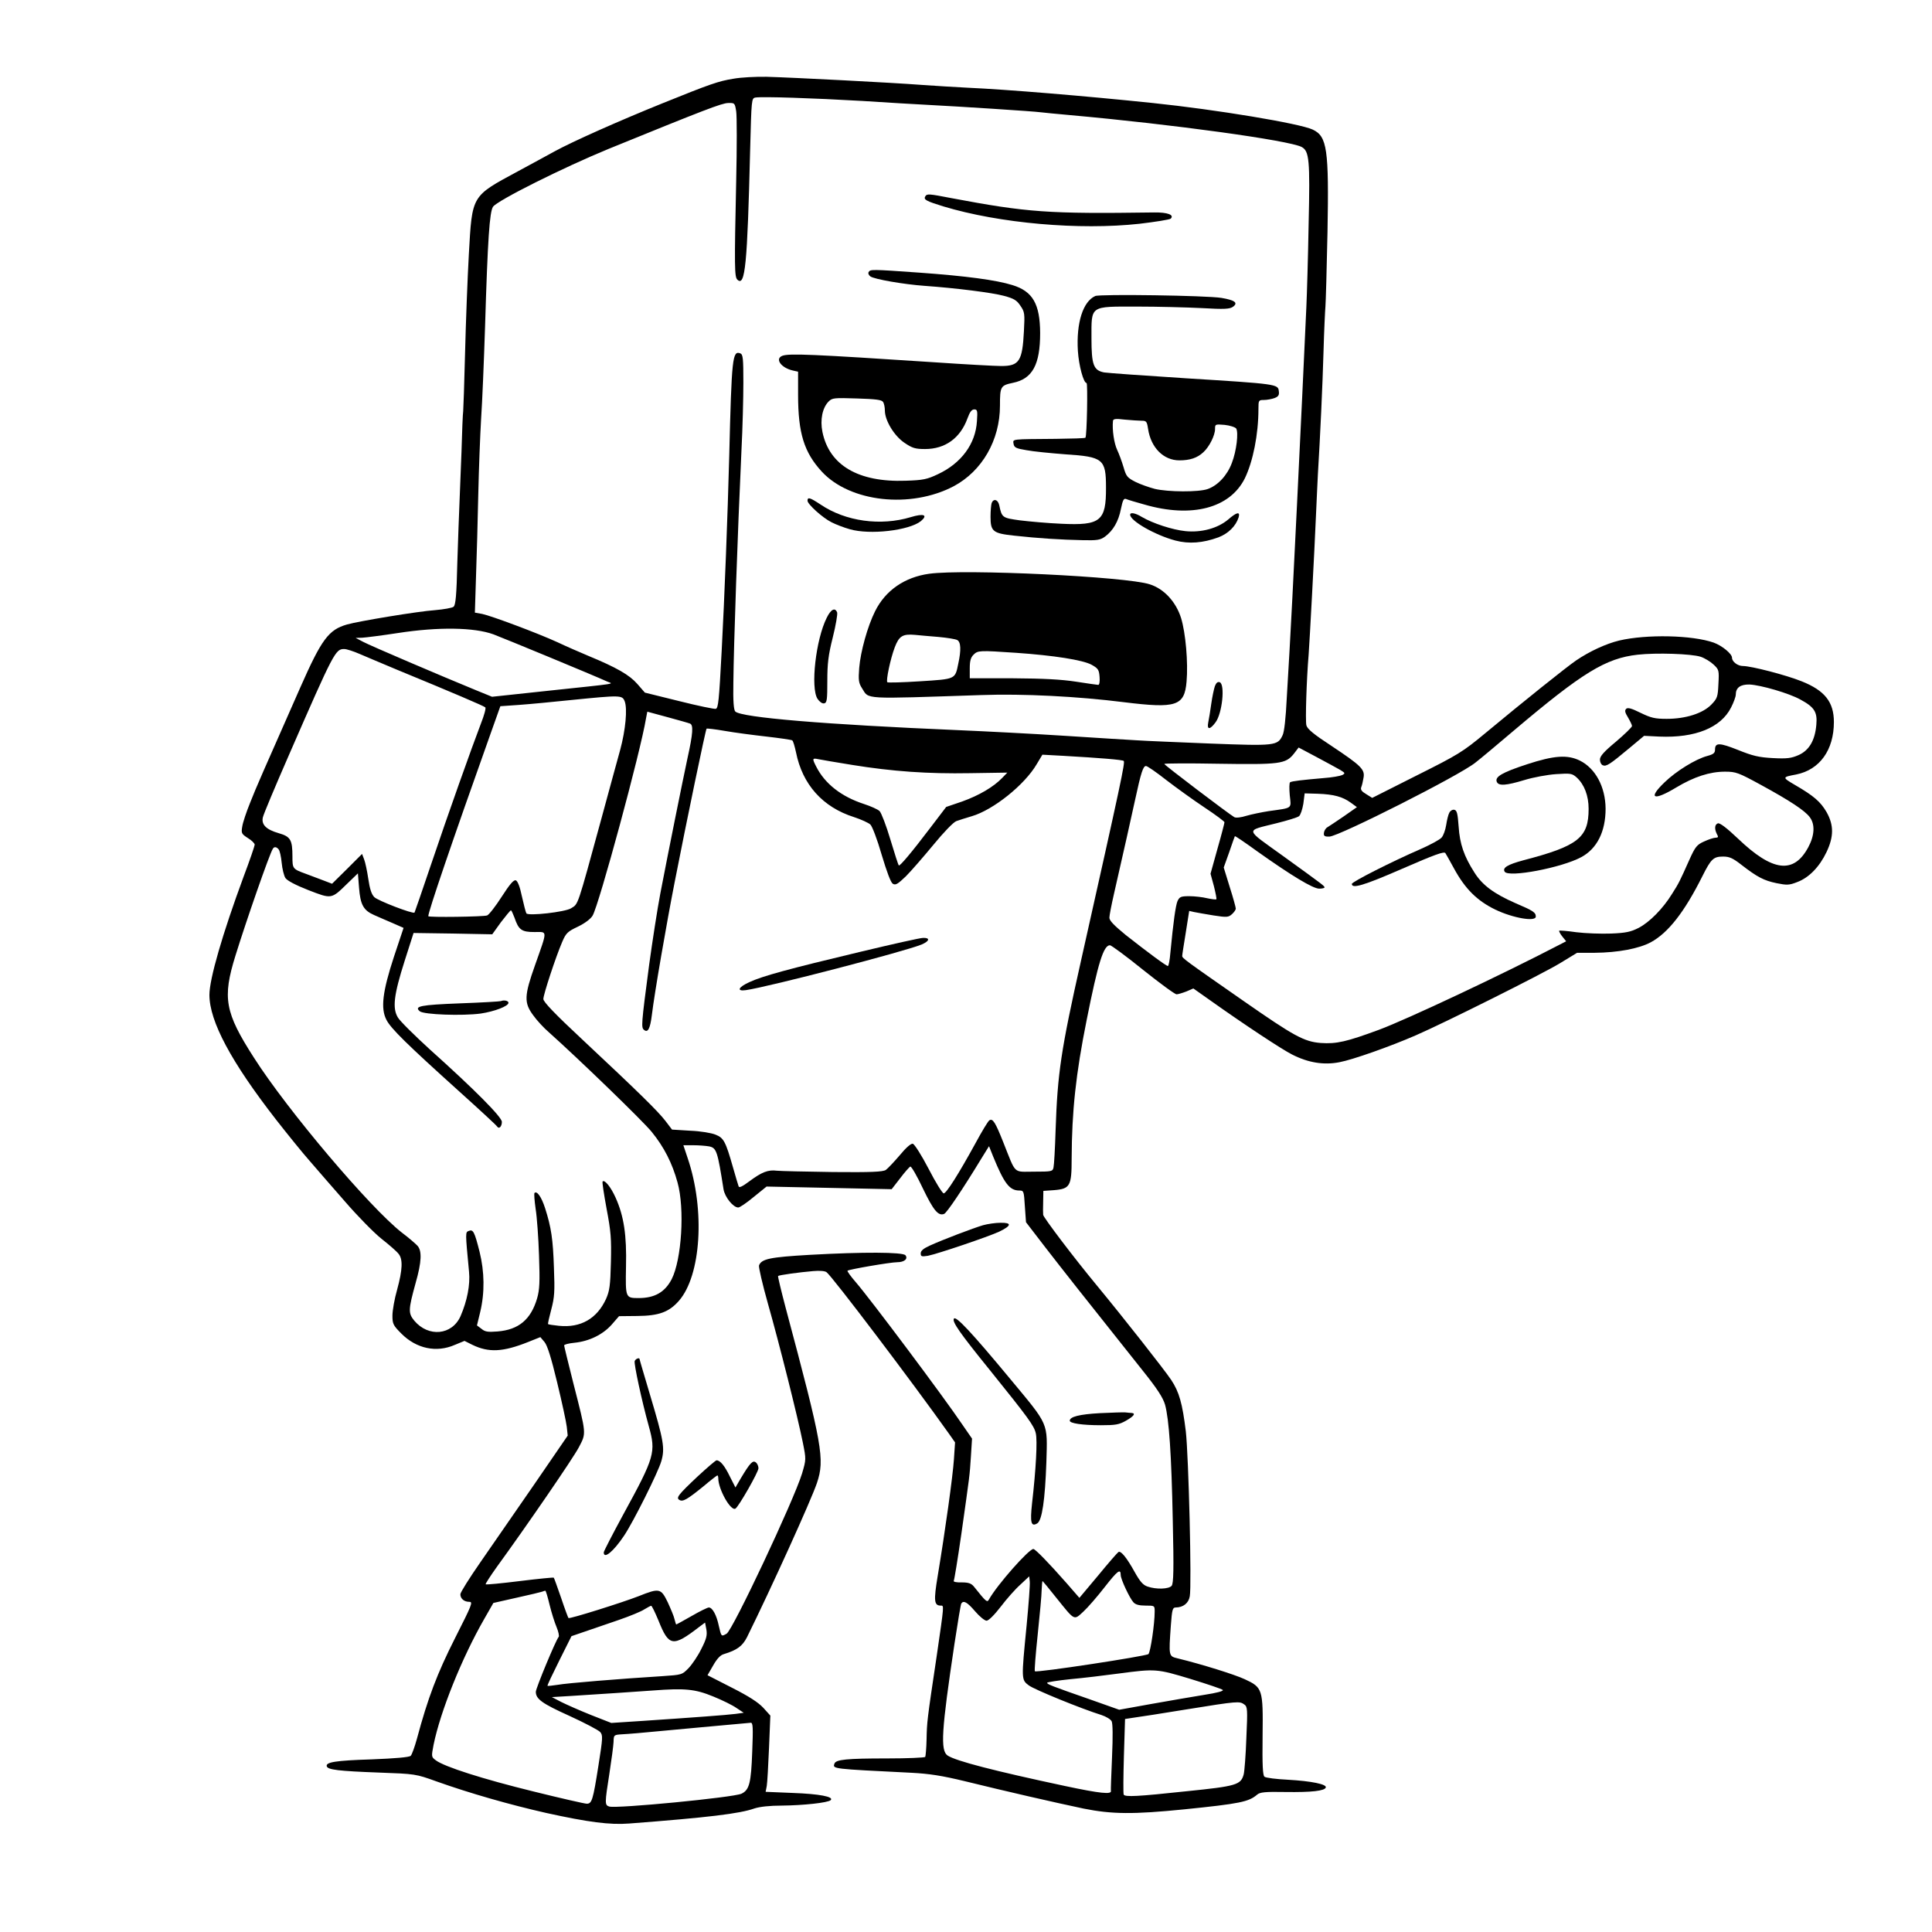 <?xml version="1.0" standalone="no"?>
<!DOCTYPE svg PUBLIC "-//W3C//DTD SVG 20010904//EN"
 "http://www.w3.org/TR/2001/REC-SVG-20010904/DTD/svg10.dtd">
<svg version="1.0" xmlns="http://www.w3.org/2000/svg"
 width="1024pt" height="1024pt" viewBox="0 0 1024 1024"
 preserveAspectRatio="xMidYMid meet">
<g transform="translate(0,1024) scale(0.1,-0.1)"
fill="#000000" stroke="none">
<path d="M3889 9823 c-82 -13 -126 -29 -374 -129 -233 -94 -480 -204 -575
-256 -41 -23 -129 -70 -195 -106 -248 -134 -242 -124 -260 -440 -7 -125 -16
-360 -20 -522 -4 -162 -9 -302 -10 -310 -2 -9 -6 -106 -9 -215 -4 -110 -9
-236 -11 -280 -2 -44 -7 -181 -11 -305 -4 -175 -9 -227 -20 -236 -7 -6 -52
-14 -99 -18 -88 -6 -403 -58 -466 -76 -97 -28 -134 -77 -247 -333 -200 -453
-233 -527 -266 -611 -20 -49 -39 -106 -42 -127 -6 -35 -4 -39 30 -61 20 -12
36 -28 36 -35 0 -6 -26 -83 -59 -170 -112 -303 -181 -542 -181 -626 0 -140
115 -355 353 -661 61 -78 141 -177 180 -221 38 -44 122 -141 187 -215 64 -74
150 -162 191 -195 41 -32 82 -68 91 -80 24 -28 22 -84 -7 -190 -14 -49 -25
-111 -25 -138 0 -44 4 -52 48 -96 79 -79 185 -102 283 -59 l51 21 42 -21 c87
-42 162 -38 295 15 l65 26 22 -26 c15 -18 35 -81 67 -214 25 -103 48 -209 51
-235 l5 -47 -177 -258 c-98 -142 -226 -327 -285 -412 -59 -85 -107 -161 -107
-171 0 -23 20 -40 47 -40 21 0 15 -14 -75 -192 -95 -188 -144 -317 -202 -533
-12 -44 -27 -85 -33 -91 -8 -8 -83 -14 -206 -19 -194 -6 -246 -15 -239 -37 6
-18 61 -25 277 -33 192 -7 194 -7 305 -47 177 -63 387 -123 581 -167 223 -49
337 -64 440 -56 418 32 585 52 664 80 28 9 80 15 145 15 112 1 245 15 259 29
18 18 -61 33 -201 38 l-144 6 6 31 c3 17 8 108 12 202 l7 171 -37 41 c-27 29
-76 61 -167 107 l-129 66 30 52 c20 35 38 55 57 60 69 21 98 42 122 89 128
259 340 726 371 818 42 126 30 196 -166 929 -24 91 -42 166 -40 168 5 5 114
20 186 26 34 3 62 1 71 -6 30 -22 457 -586 648 -855 l33 -47 -6 -90 c-6 -90
-46 -377 -86 -618 -22 -132 -19 -157 16 -157 18 0 19 10 -21 -265 -52 -347
-52 -351 -54 -444 -1 -47 -5 -89 -7 -93 -3 -4 -94 -8 -202 -8 -215 0 -271 -6
-279 -27 -11 -29 -14 -28 407 -49 96 -5 161 -15 285 -45 211 -52 481 -114 629
-145 149 -30 263 -31 532 -4 296 30 343 40 387 78 15 13 42 16 150 14 140 -2
208 6 214 24 6 17 -76 34 -200 41 -62 3 -118 10 -125 16 -9 7 -12 60 -10 216
3 249 0 257 -95 301 -54 25 -227 79 -354 110 -49 12 -49 9 -37 178 6 80 9 92
25 92 40 0 69 23 75 59 11 57 -6 743 -21 875 -18 147 -35 209 -78 273 -37 55
-254 331 -392 498 -125 151 -283 360 -286 376 -1 8 -1 39 0 70 l1 57 57 4 c85
7 93 22 93 167 1 251 22 449 80 737 60 301 89 394 123 394 7 0 86 -58 175
-130 89 -71 169 -130 178 -130 8 0 31 7 52 15 l37 16 85 -60 c190 -135 383
-262 438 -290 86 -44 169 -57 251 -41 70 13 271 84 406 143 152 66 670 325
762 381 l92 56 93 0 c123 1 235 22 298 56 92 50 178 160 273 350 46 92 59 104
110 104 33 0 51 -8 96 -43 85 -66 120 -84 187 -98 55 -11 67 -11 110 6 62 23
118 81 155 159 39 82 39 143 0 212 -32 55 -68 86 -168 144 -68 40 -68 41 7 55
125 25 200 130 200 278 0 106 -48 167 -171 216 -82 33 -267 81 -311 81 -28 0
-58 23 -58 44 0 21 -53 64 -97 80 -114 40 -356 45 -501 11 -70 -17 -157 -57
-229 -106 -51 -35 -276 -215 -483 -387 -117 -97 -141 -112 -361 -222 l-236
-119 -32 20 c-24 14 -31 24 -26 37 4 9 9 32 12 50 8 44 -13 64 -169 168 -95
62 -129 90 -134 110 -6 24 1 245 12 374 5 65 31 549 39 740 3 74 8 171 10 215
12 196 25 475 30 655 3 107 8 213 10 235 2 22 7 200 11 395 8 440 -2 507 -78
543 -70 33 -512 106 -848 141 -365 38 -778 72 -980 81 -63 3 -173 10 -245 15
-157 12 -680 39 -822 43 -57 1 -135 -3 -174 -10z m681 -118 c135 -9 292 -18
350 -21 158 -8 561 -34 595 -39 17 -2 86 -9 155 -15 547 -49 1162 -134 1229
-169 40 -22 45 -66 37 -408 -3 -177 -9 -375 -12 -440 -23 -514 -79 -1662 -89
-1818 -3 -49 -10 -165 -15 -257 -5 -102 -13 -178 -22 -195 -26 -56 -40 -57
-382 -44 -171 7 -345 14 -386 17 -41 2 -214 13 -385 24 -170 11 -425 24 -565
30 -709 30 -1151 67 -1183 99 -8 9 -12 53 -10 154 2 203 22 777 43 1232 6 115
10 276 10 357 0 129 -2 149 -16 155 -42 16 -46 -21 -59 -547 -8 -306 -25 -749
-40 -1030 -14 -267 -18 -302 -31 -307 -7 -2 -95 16 -194 41 l-182 45 -40 46
c-42 48 -110 87 -260 149 -45 19 -119 51 -163 72 -107 49 -351 140 -399 150
l-39 7 6 191 c4 105 9 301 12 436 3 135 10 315 15 400 6 85 15 306 21 490 14
466 24 606 42 634 22 33 372 208 613 307 508 207 599 242 633 243 35 1 36 0
43 -44 4 -25 4 -191 0 -370 -10 -458 -9 -507 6 -522 42 -41 53 80 68 689 7
267 7 272 28 276 35 6 308 -3 566 -18z m-1955 -2827 c58 -22 516 -211 605
-251 31 -13 65 -8 -313 -48 l-299 -32 -81 33 c-183 75 -565 238 -602 258 l-40
21 35 1 c19 1 105 12 190 25 214 33 403 30 505 -7z m-709 -104 c33 -14 122
-52 199 -84 294 -121 460 -192 467 -199 5 -4 -6 -43 -23 -86 -49 -128 -174
-479 -265 -749 -46 -137 -86 -251 -87 -253 -9 -8 -194 63 -213 82 -15 15 -24
43 -32 97 -6 41 -16 88 -22 103 l-11 29 -79 -79 -80 -79 -47 18 c-27 10 -68
26 -93 35 -69 25 -70 27 -70 91 0 89 -10 106 -73 124 -66 19 -92 45 -84 83 3
16 65 163 137 328 242 555 248 565 295 565 12 0 49 -12 81 -26z m7108 -15 c21
-7 52 -26 68 -41 29 -27 30 -31 26 -103 -3 -69 -6 -77 -38 -110 -45 -46 -135
-75 -236 -75 -63 0 -83 5 -139 32 -48 24 -68 29 -76 21 -9 -9 -6 -20 10 -46
11 -19 21 -39 21 -45 0 -6 -38 -43 -85 -83 -64 -53 -85 -77 -85 -95 0 -14 7
-27 15 -30 19 -8 38 5 140 90 l79 66 81 -4 c190 -8 326 47 380 154 14 27 25
58 25 68 0 37 24 55 73 54 60 -3 209 -46 270 -80 74 -40 90 -66 84 -133 -7
-83 -38 -136 -94 -161 -39 -17 -61 -20 -137 -16 -75 4 -107 12 -184 43 -98 39
-122 40 -122 2 0 -18 -8 -25 -42 -34 -62 -17 -164 -80 -225 -139 -91 -87 -60
-101 61 -28 95 57 178 84 259 84 58 0 71 -5 192 -71 152 -83 231 -135 257
-170 29 -38 26 -97 -8 -160 -77 -143 -189 -129 -371 45 -61 58 -98 86 -108 82
-17 -6 -19 -29 -5 -57 9 -15 7 -19 -7 -19 -10 0 -37 -9 -61 -20 -38 -17 -47
-28 -78 -97 -51 -114 -55 -123 -92 -181 -48 -78 -119 -150 -177 -180 -41 -21
-68 -27 -146 -30 -53 -2 -136 1 -184 7 -48 7 -89 10 -91 8 -2 -2 5 -16 16 -30
l21 -26 -33 -17 c-303 -158 -811 -397 -959 -452 -171 -63 -225 -76 -309 -70
-88 7 -141 36 -408 222 -316 220 -327 228 -326 240 0 6 9 62 19 124 l18 114
26 -6 c14 -3 61 -11 103 -18 71 -11 79 -10 98 7 11 10 20 23 20 29 0 6 -14 58
-32 114 l-32 104 29 81 c15 45 29 83 30 85 2 2 56 -35 121 -82 179 -127 293
-196 326 -196 15 0 28 3 28 6 0 8 5 5 -218 166 -208 150 -205 132 -35 175 56
14 109 30 118 37 8 6 18 36 23 66 l7 55 69 -2 c86 -3 132 -16 175 -47 l33 -24
-70 -49 c-38 -26 -77 -52 -87 -58 -9 -5 -17 -19 -18 -30 -2 -16 4 -20 30 -19
53 3 689 324 773 392 26 20 118 97 205 171 362 306 485 382 655 401 99 11 285
5 334 -11z m-5703 -236 c15 -39 5 -151 -24 -258 -14 -49 -57 -209 -97 -355
-133 -487 -124 -459 -163 -484 -31 -20 -227 -42 -237 -27 -4 7 -14 47 -24 91
-10 49 -22 80 -32 84 -11 4 -32 -20 -75 -87 -32 -50 -67 -95 -77 -99 -18 -7
-312 -11 -312 -4 0 24 123 386 330 967 l52 146 101 7 c56 4 181 16 277 26 260
26 268 26 281 -7z m346 -118 c19 -7 16 -52 -13 -183 -28 -131 -100 -488 -144
-717 -16 -84 -42 -253 -59 -376 -43 -325 -43 -335 -27 -348 20 -16 32 7 41 79
14 117 78 486 121 705 63 323 164 808 169 813 2 2 45 -3 97 -12 51 -9 150 -22
221 -30 70 -8 131 -17 136 -20 5 -3 13 -31 20 -63 34 -171 141 -291 308 -344
37 -12 76 -30 86 -39 10 -9 37 -80 60 -160 27 -90 48 -147 59 -154 15 -9 26
-2 69 39 28 28 93 103 146 167 54 66 107 121 122 126 14 5 51 17 82 26 113 33
280 166 344 276 l30 50 110 -6 c195 -11 315 -21 321 -27 8 -8 -12 -103 -227
-1062 -105 -468 -124 -593 -134 -895 -3 -96 -8 -185 -11 -197 -4 -22 -9 -23
-103 -23 -113 0 -94 -18 -163 155 -42 106 -56 129 -74 117 -7 -4 -40 -59 -74
-122 -90 -164 -154 -265 -168 -265 -7 0 -43 58 -80 130 -38 73 -75 131 -84
133 -10 2 -37 -22 -69 -61 -30 -35 -63 -70 -74 -78 -16 -10 -75 -13 -280 -11
-143 2 -277 5 -297 7 -47 6 -80 -7 -146 -56 -36 -27 -54 -36 -57 -27 -3 7 -16
53 -30 101 -39 137 -49 156 -92 173 -21 9 -81 19 -134 21 l-97 6 -35 46 c-40
52 -142 152 -439 430 -146 136 -208 201 -208 216 0 24 66 224 100 303 20 47
29 55 84 81 37 18 67 41 77 58 34 57 255 872 283 1045 l7 36 107 -29 c59 -16
112 -31 119 -34z m3447 -246 c26 -16 27 -18 10 -27 -11 -5 -55 -13 -99 -16
-114 -10 -167 -16 -177 -22 -5 -3 -5 -34 -2 -69 8 -73 17 -66 -111 -84 -38 -6
-92 -17 -119 -25 -28 -9 -56 -12 -64 -7 -28 16 -371 276 -371 282 -1 3 128 4
287 1 325 -5 356 -1 399 52 l26 34 96 -51 c53 -28 109 -59 125 -68z m-2589 27
c217 -35 403 -48 627 -44 l197 3 -27 -28 c-46 -48 -123 -93 -212 -125 l-85
-29 -83 -109 c-103 -136 -163 -206 -168 -201 -3 2 -23 65 -45 138 -22 74 -48
141 -57 150 -9 9 -47 26 -84 38 -119 39 -206 107 -252 198 -22 43 -21 46 12
39 15 -3 95 -17 177 -30z m1666 -80 c52 -40 142 -105 202 -145 59 -39 107 -75
107 -79 0 -4 -16 -67 -37 -140 l-37 -133 18 -66 c9 -36 15 -67 13 -69 -2 -3
-24 0 -48 5 -24 6 -67 11 -95 11 -45 0 -52 -3 -63 -26 -10 -24 -22 -109 -38
-276 -3 -38 -9 -68 -13 -68 -9 0 -106 72 -223 164 -61 50 -87 76 -87 92 0 12
11 68 24 125 58 256 87 382 111 494 33 153 44 185 59 185 7 0 55 -33 107 -74z
m-4704 -368 c6 -7 13 -39 16 -71 3 -32 12 -69 20 -81 10 -14 53 -37 122 -64
124 -48 121 -48 206 35 l56 54 6 -76 c7 -90 23 -120 80 -145 23 -10 68 -30 99
-43 l57 -25 -51 -153 c-61 -186 -71 -274 -40 -334 23 -46 110 -131 384 -378
109 -98 200 -182 203 -188 10 -15 25 0 25 25 0 25 -140 167 -383 385 -81 74
-157 149 -168 168 -30 49 -22 119 36 301 l47 147 208 -3 209 -4 46 64 c26 34
50 63 53 63 3 0 11 -18 19 -39 22 -65 38 -76 106 -76 70 0 70 15 3 -175 -58
-163 -59 -200 -10 -266 19 -27 57 -68 84 -91 160 -143 499 -471 544 -527 66
-81 109 -166 137 -268 39 -139 22 -409 -31 -513 -36 -69 -90 -100 -175 -100
-70 0 -70 1 -67 167 4 166 -11 267 -55 365 -25 56 -58 97 -69 86 -3 -3 7 -68
21 -144 23 -121 26 -158 23 -284 -3 -124 -7 -152 -26 -195 -48 -104 -134 -154
-250 -142 -30 3 -55 7 -57 9 -2 2 6 37 17 78 17 64 19 96 14 220 -5 152 -14
214 -47 317 -19 59 -43 93 -56 80 -3 -4 0 -41 6 -84 7 -43 15 -154 18 -248 5
-140 3 -180 -10 -226 -33 -113 -98 -167 -210 -176 -51 -4 -66 -2 -85 14 l-24
18 17 70 c25 104 23 214 -3 320 -27 107 -34 120 -57 111 -19 -7 -19 -5 1 -216
7 -70 -10 -155 -45 -236 -45 -101 -170 -113 -245 -24 -33 40 -32 58 7 200 32
112 34 170 10 197 -10 11 -47 43 -83 70 -169 132 -606 648 -784 927 -154 240
-168 316 -98 541 56 181 180 538 198 566 7 13 20 11 31 -3z m2281 -1574 c40
-8 45 -25 77 -228 7 -41 51 -96 78 -96 8 0 45 25 82 56 l68 55 332 -7 331 -7
45 58 c24 32 49 60 54 62 6 1 36 -51 67 -117 56 -116 81 -146 112 -134 14 5
100 133 199 296 l39 63 22 -55 c59 -144 87 -180 139 -180 23 0 24 -3 29 -84
l6 -84 103 -134 c93 -120 192 -246 516 -653 77 -96 107 -143 118 -180 21 -77
34 -259 41 -617 6 -259 4 -330 -6 -343 -15 -18 -82 -20 -128 -4 -24 8 -40 27
-68 77 -42 76 -73 114 -86 106 -5 -3 -54 -59 -108 -125 l-99 -118 -67 77 c-94
107 -167 182 -177 182 -24 0 -192 -190 -235 -267 -10 -18 -14 -15 -81 69 -14
16 -28 21 -64 21 -26 -1 -45 3 -42 8 3 4 21 115 40 246 46 325 44 307 51 413
l6 95 -49 71 c-106 157 -494 674 -567 758 -27 31 -47 59 -44 61 7 7 228 45
263 45 38 0 59 18 44 37 -15 17 -223 18 -509 2 -207 -12 -254 -21 -267 -56 -3
-8 18 -99 47 -202 60 -211 158 -601 185 -736 18 -90 18 -90 -4 -165 -44 -143
-368 -832 -400 -849 -28 -16 -28 -16 -41 41 -12 58 -34 98 -53 98 -7 0 -48
-20 -91 -45 -44 -25 -80 -45 -82 -45 -1 0 -5 12 -9 28 -3 15 -20 55 -36 90
-36 74 -44 76 -154 32 -84 -33 -367 -122 -372 -116 -2 2 -20 50 -39 107 -20
57 -37 106 -39 107 -2 2 -83 -6 -180 -18 -97 -12 -178 -20 -181 -17 -2 2 25
44 60 93 155 213 403 574 434 633 40 77 41 65 -29 339 -27 107 -49 197 -49
201 0 5 24 11 54 14 79 8 150 43 197 95 l40 46 97 1 c115 1 168 21 220 80 118
134 140 482 47 756 l-23 69 53 0 c29 0 66 -3 83 -6z m2182 -2272 c0 -22 47
-122 67 -144 11 -13 31 -18 65 -18 48 0 48 0 48 -32 0 -66 -22 -213 -33 -225
-12 -11 -594 -100 -602 -91 -3 2 4 90 15 194 11 105 21 212 21 237 1 26 3 47
5 47 1 0 34 -40 73 -89 99 -123 92 -120 143 -73 24 22 75 81 113 130 68 87 85
100 85 64z m-499 -270 c-28 -285 -28 -285 12 -315 29 -22 279 -124 385 -157
24 -8 48 -22 54 -33 6 -13 7 -77 2 -191 -4 -94 -7 -174 -6 -178 5 -20 -56 -14
-244 26 -375 80 -576 132 -621 161 -40 26 -33 133 36 593 17 112 33 208 36
213 12 18 31 8 73 -41 24 -28 51 -50 61 -50 11 0 41 30 75 74 31 41 78 94 104
117 l47 44 3 -27 c2 -15 -6 -121 -17 -236z m-2528 112 c10 -41 27 -95 37 -118
10 -24 15 -48 11 -52 -15 -17 -121 -272 -121 -291 0 -38 33 -62 177 -127 81
-37 155 -76 164 -86 15 -17 14 -31 -9 -177 -29 -185 -35 -203 -62 -203 -11 0
-138 29 -283 65 -269 66 -472 131 -517 165 -24 18 -24 19 -12 82 36 177 150
461 269 668 l48 84 124 28 c69 15 130 30 135 32 6 2 13 5 16 5 3 1 13 -33 23
-75z m577 -83 c55 -138 76 -142 216 -34 l31 23 7 -37 c5 -31 0 -50 -27 -103
-17 -35 -48 -81 -67 -101 -35 -36 -36 -36 -140 -43 -225 -14 -507 -37 -555
-46 -27 -4 -51 -7 -53 -5 -2 2 26 61 62 133 l65 130 73 25 c40 14 120 41 178
61 58 20 119 45 135 56 17 10 33 19 36 19 4 1 21 -35 39 -78z m2821 -310 c88
-27 165 -53 170 -58 6 -6 -33 -16 -98 -26 -60 -10 -185 -31 -279 -48 l-172
-31 -158 56 c-201 70 -224 79 -224 87 0 3 55 12 123 19 67 6 183 20 257 30
196 26 202 25 381 -29z m-2530 -93 c47 -19 102 -46 123 -61 l38 -25 -43 -6
c-47 -6 -222 -19 -491 -37 l-168 -11 -107 42 c-60 24 -130 55 -158 69 l-50 26
100 6 c171 11 326 21 435 29 170 13 224 8 321 -32z m2814 -42 c17 -12 18 -25
11 -177 -3 -90 -10 -177 -14 -193 -15 -56 -37 -63 -303 -90 -261 -28 -325 -31
-333 -18 -3 5 -2 97 1 205 l6 196 46 7 c25 3 152 23 281 44 272 44 280 44 305
26z m-2608 -250 c-6 -166 -15 -203 -57 -223 -43 -20 -662 -80 -701 -68 -24 8
-24 16 1 175 11 71 21 146 22 167 1 38 1 38 47 41 25 1 120 9 211 18 136 13
241 22 469 43 12 1 13 -25 8 -153z"/>
<path d="M4904 9199 c-10 -17 5 -25 96 -53 298 -90 721 -127 1040 -92 85 10
159 22 165 27 20 20 -16 34 -88 33 -563 -8 -671 0 -1075 76 -119 23 -129 24
-138 9z"/>
<path d="M4604 8798 c-4 -6 0 -16 9 -23 21 -15 176 -42 287 -50 168 -12 358
-36 421 -53 52 -14 68 -23 87 -52 23 -33 24 -42 19 -135 -8 -159 -25 -185
-120 -185 -34 0 -195 9 -357 20 -641 42 -768 48 -804 34 -40 -16 -6 -64 57
-78 l27 -6 0 -123 c0 -203 32 -305 126 -407 150 -162 471 -197 699 -77 150 80
245 244 245 427 0 102 3 107 69 121 103 21 144 96 144 264 -1 154 -39 221
-147 254 -87 27 -244 48 -494 66 -254 18 -259 18 -268 3z m76 -688 c6 -8 10
-29 10 -46 0 -53 50 -135 104 -171 41 -28 57 -33 109 -33 107 0 187 58 225
163 12 33 22 47 36 47 16 0 18 -7 14 -62 -7 -121 -83 -223 -206 -281 -59 -28
-79 -32 -172 -35 -251 -9 -405 82 -441 259 -13 64 0 128 33 161 19 19 29 20
150 16 99 -3 131 -7 138 -18z"/>
<path d="M5805 8671 c-65 -29 -101 -142 -92 -291 5 -78 30 -170 46 -170 7 0 2
-282 -6 -290 -3 -3 -73 -5 -156 -6 -239 -2 -229 0 -225 -26 3 -20 13 -25 68
-34 36 -7 129 -16 207 -22 200 -13 215 -25 215 -176 1 -178 -29 -202 -237
-192 -71 3 -170 12 -219 18 -94 13 -96 14 -110 81 -7 30 -30 36 -40 11 -3 -9
-6 -42 -6 -73 0 -78 13 -88 125 -100 125 -14 254 -22 362 -24 79 -2 95 1 120
19 43 32 71 80 84 146 10 48 15 58 28 53 9 -4 52 -17 96 -29 251 -73 454 -20
533 139 43 89 72 232 72 368 0 45 1 47 29 47 16 0 42 5 56 10 21 8 26 16 23
37 -4 37 -9 38 -493 68 -220 14 -415 28 -433 31 -56 11 -67 40 -67 181 0 176
-11 168 243 168 108 0 262 -4 342 -8 121 -7 148 -5 165 7 29 21 10 35 -61 47
-79 13 -644 21 -669 10z m246 -661 c25 0 28 -4 34 -43 15 -100 82 -167 166
-167 56 0 95 13 127 43 32 29 62 90 62 123 0 26 1 26 51 22 28 -3 55 -12 61
-19 13 -21 2 -119 -23 -183 -24 -65 -74 -119 -128 -138 -47 -17 -211 -16 -281
1 -30 8 -76 24 -102 37 -43 22 -49 29 -63 78 -9 30 -24 71 -34 92 -16 34 -27
106 -22 153 1 11 14 13 62 7 34 -3 74 -6 90 -6z"/>
<path d="M4280 7586 c0 -18 79 -90 127 -114 21 -11 65 -28 97 -37 107 -31 314
-7 377 43 39 33 15 42 -54 21 -159 -48 -345 -23 -478 67 -56 37 -69 41 -69 20z"/>
<path d="M5990 7512 c0 -33 134 -109 240 -137 72 -19 146 -13 228 17 52 20 92
59 107 106 9 32 -10 28 -56 -12 -55 -46 -141 -70 -227 -61 -68 7 -172 41 -230
75 -34 21 -62 26 -62 12z"/>
<path d="M4925 7199 c-130 -18 -232 -88 -287 -199 -40 -80 -77 -214 -84 -300
-5 -65 -3 -80 15 -108 38 -60 -4 -57 631 -36 223 8 513 -7 759 -38 275 -34
319 -20 330 109 9 101 -5 259 -29 337 -27 86 -90 155 -166 179 -123 41 -981
82 -1169 56z m50 -335 c44 -4 88 -11 98 -16 20 -10 22 -53 6 -126 -17 -83 -13
-81 -203 -93 -92 -6 -170 -8 -173 -5 -8 8 16 123 39 184 23 61 42 73 108 67
25 -3 81 -7 125 -11z m410 -84 c202 -14 353 -38 400 -63 36 -20 40 -27 43 -65
2 -24 -1 -42 -7 -42 -6 0 -59 8 -118 17 -78 12 -172 17 -335 18 l-228 0 0 53
c0 39 5 57 20 72 23 23 32 23 225 10z"/>
<path d="M4382 6966 c-58 -115 -87 -371 -49 -430 11 -16 25 -26 35 -24 15 3
17 18 17 118 0 93 5 137 29 232 16 64 26 123 23 132 -11 28 -33 17 -55 -28z"/>
<path d="M6439 6603 c-5 -15 -14 -57 -19 -93 -5 -36 -12 -80 -16 -99 -8 -40 9
-40 39 1 35 47 51 200 22 212 -11 4 -19 -3 -26 -21z"/>
<path d="M8093 6189 c-131 -43 -170 -66 -160 -92 9 -24 49 -21 148 9 46 14
121 28 167 31 77 5 84 4 109 -18 40 -37 63 -96 63 -166 0 -153 -55 -197 -347
-273 -81 -22 -111 -39 -98 -60 20 -33 303 21 406 77 84 45 129 136 129 257 -1
116 -54 214 -137 255 -66 32 -136 27 -280 -20z"/>
<path d="M7682 5933 c-6 -10 -13 -40 -17 -66 -4 -26 -15 -56 -24 -66 -9 -11
-59 -38 -111 -61 -156 -68 -365 -174 -365 -185 0 -27 64 -8 266 80 172 75 224
94 230 83 5 -7 25 -44 46 -82 59 -108 122 -170 218 -217 94 -45 215 -66 215
-37 0 22 -14 31 -110 72 -111 49 -173 94 -215 161 -55 86 -78 151 -84 245 -5
69 -9 85 -23 88 -9 2 -21 -5 -26 -15z"/>
<path d="M4555 5194 c-373 -89 -513 -127 -582 -159 -60 -27 -71 -50 -20 -43
124 18 842 205 932 242 42 18 46 36 8 35 -16 0 -167 -34 -338 -75z"/>
<path d="M2655 4934 c-5 -2 -103 -8 -218 -12 -207 -8 -244 -15 -212 -42 22
-18 225 -25 323 -12 73 11 147 39 147 57 0 11 -24 16 -40 9z"/>
<path d="M5210 3746 c-51 -15 -212 -76 -282 -108 -33 -15 -48 -27 -48 -41 0
-17 5 -18 38 -13 51 10 320 101 378 128 66 32 68 48 7 47 -26 0 -68 -6 -93
-13z"/>
<path d="M5056 3251 c-11 -16 31 -76 189 -271 207 -257 236 -297 245 -337 9
-38 1 -190 -20 -372 -11 -102 -5 -125 28 -105 25 16 41 123 48 324 6 215 16
191 -193 443 -205 247 -287 334 -297 318z"/>
<path d="M3364 3026 c-5 -13 37 -209 75 -346 38 -137 32 -161 -135 -466 -57
-105 -104 -196 -104 -202 0 -38 52 5 108 89 49 73 180 335 197 394 20 69 13
109 -60 353 -30 101 -55 185 -55 188 0 10 -21 3 -26 -10z"/>
<path d="M5830 2750 c-109 -6 -160 -19 -160 -40 0 -14 66 -24 165 -24 77 0 96
3 133 24 42 24 53 39 30 41 -7 0 -22 2 -33 3 -11 1 -72 -1 -135 -4z"/>
<path d="M3697 2414 c-103 -97 -115 -113 -96 -124 18 -11 41 2 126 71 39 33
73 59 75 59 3 0 5 -7 5 -15 0 -58 66 -176 91 -161 17 10 122 194 122 214 0 11
-6 25 -14 31 -16 13 -31 -3 -80 -85 l-28 -48 -30 59 c-27 56 -51 85 -70 85 -5
0 -50 -39 -101 -86z"/>
</g>
</svg>
